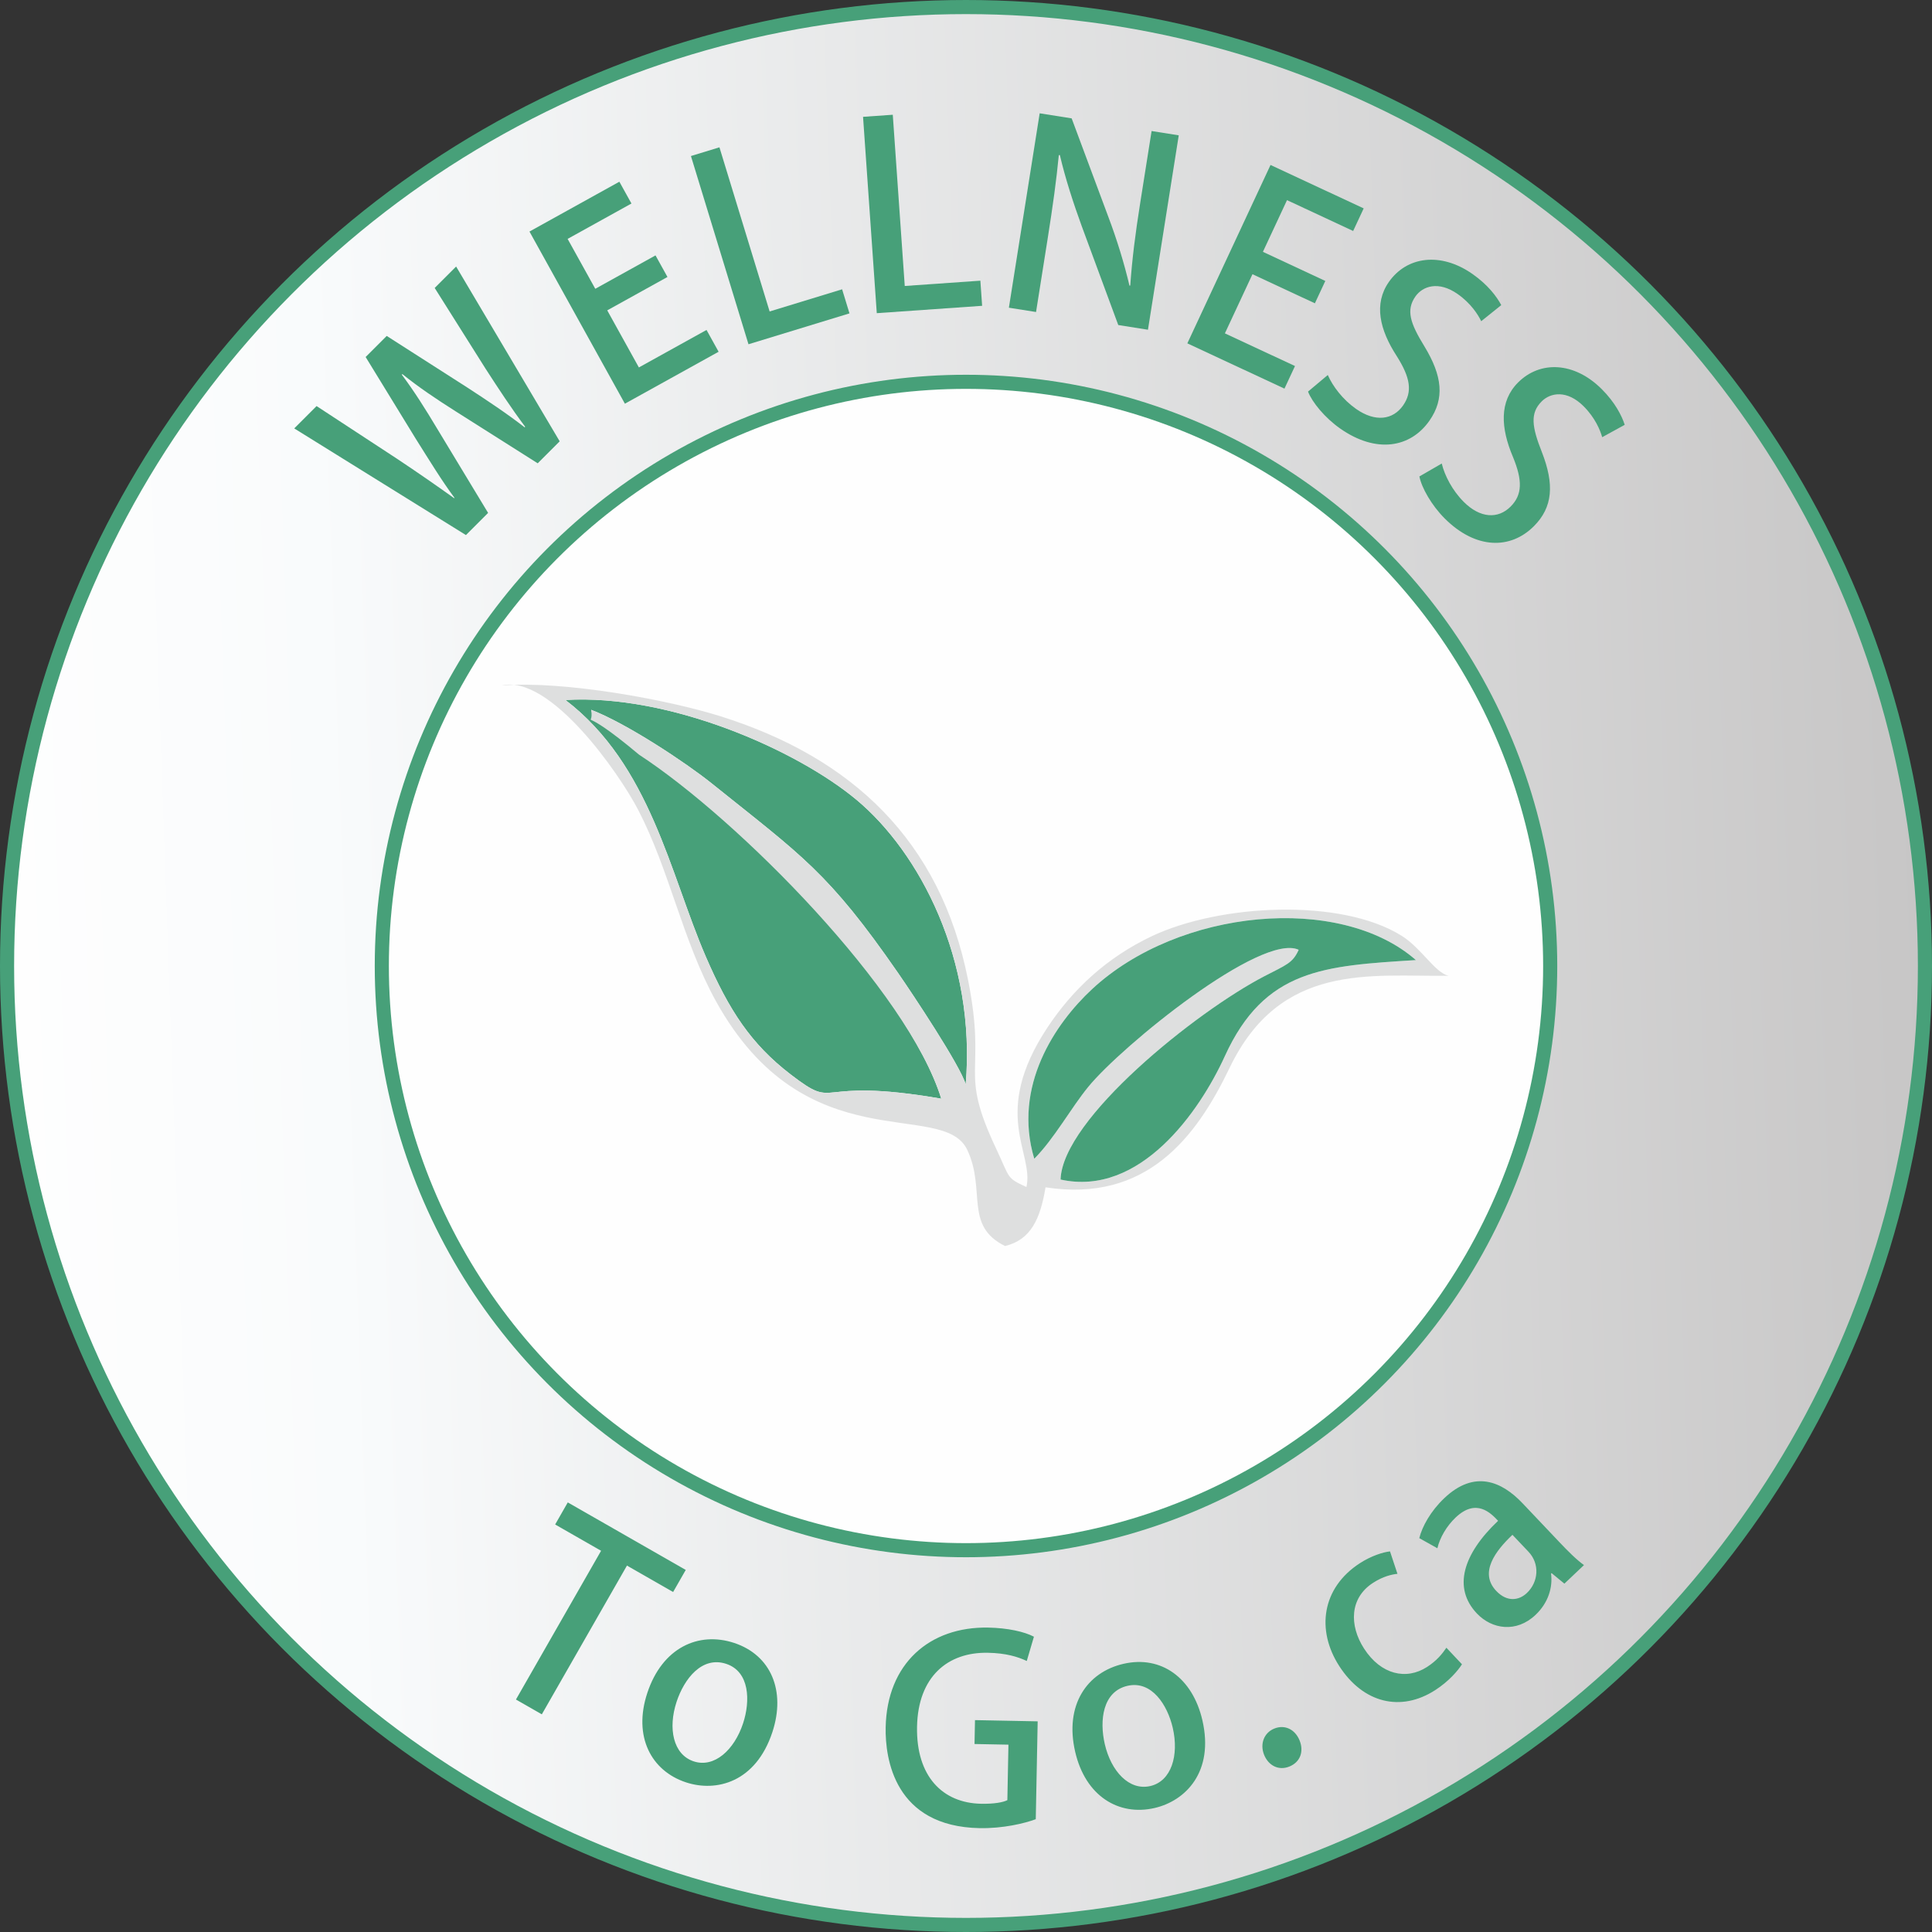<?xml version="1.0" encoding="UTF-8"?>
<!DOCTYPE svg PUBLIC "-//W3C//DTD SVG 1.1//EN" "http://www.w3.org/Graphics/SVG/1.1/DTD/svg11.dtd">
<!-- Creator: CorelDRAW 2017 -->
<svg xmlns="http://www.w3.org/2000/svg" xml:space="preserve" width="7.636in" height="7.636in" version="1.1" style="shape-rendering:geometricPrecision; text-rendering:geometricPrecision; image-rendering:optimizeQuality; fill-rule:evenodd; clip-rule:evenodd"
viewBox="0 0 6156.43 6156.43"
 xmlns:xlink="http://www.w3.org/1999/xlink">
 <rect x="0" y="0" width="6156.43" height="6156.43" fill="#333333" stroke="none"/>
 <defs>
  <style type="text/css">
   <![CDATA[
    .str1 {stroke:#47A079;stroke-width:44.95;stroke-linejoin:round;stroke-miterlimit:22.926}
    .str0 {stroke:#47A079;stroke-width:44.96;stroke-linejoin:round;stroke-miterlimit:22.926}
    .fil2 {fill:#47A079}
    .fil3 {fill:#DEDFDF}
    .fil1 {fill:#FEFEFE}
    .fil4 {fill:#47A079;fill-rule:nonzero}
    .fil0 {fill:url(#id0)}
   ]]>
  </style>
  <linearGradient id="id0" gradientUnits="userSpaceOnUse" x1="6131.92" y1="2970.86" x2="24.25" y2="3185.31">
   <stop offset="0" style="stop-opacity:1; stop-color:#C7C6C6"/>
   <stop offset="0.831" style="stop-opacity:1; stop-color:#F9FBFC"/>
   <stop offset="1" style="stop-opacity:1; stop-color:#FEFEFE"/>
  </linearGradient>
 </defs>
 <g id="Layer_x0020_1">
  <circle class="fil0 str0" cx="3078.22" cy="3078.22" r="3055.74"/>
  <circle class="fil1 str1" cx="3078.22" cy="3078.22" r="1861.56"/>
  <path class="fil2" d="M1801.82 2230.54c270.77,206.77 332.84,553.28 447.27,817.92 73.98,171.09 144.21,278.46 270.21,375.18 157.85,121.2 60.07,4.79 480.09,77.37 -106.3,-342.66 -640.74,-903.65 -959.34,-1111.71 -201.83,-187.83 -128.36,-45.15 -156.25,-127.38 111.67,42.52 300.8,167.63 383.74,234.21 288.37,231.47 371.43,282.28 594.81,605.19 45.6,65.93 197.18,293.61 214.95,353.97 33.48,-397.23 -147.78,-739.87 -348.15,-906.8 -191.09,-159.22 -595.58,-337.68 -927.34,-317.97l0 -0.01z"/>
  <path class="fil3" d="M3295.75 3692.35c-69.35,-230.91 66.88,-431.43 184.21,-540.43 276.17,-256.53 789.18,-305.23 1031.88,-92.57 -291.83,18.45 -481.73,27.24 -609.02,306.49 -80.38,176.32 -270.19,448.71 -523.26,392.82 5.95,-193.69 432.6,-535.24 648.68,-647.51 71.37,-37.08 90.84,-41.89 110.09,-84.59 -118.75,-55.17 -562.21,304.73 -670.07,436.27 -55.67,67.89 -109.06,166.07 -172.52,229.51l0 0zm-1493.92 -1461.81c331.76,-19.71 736.25,158.75 927.34,317.97 200.37,166.93 381.63,509.57 348.15,906.8 -17.78,-60.36 -169.36,-288.04 -214.95,-353.97 -223.38,-322.91 -306.44,-373.72 -594.81,-605.19 -82.94,-66.59 -272.08,-191.7 -383.74,-234.21 10.54,71.69 -52.99,-29.48 152.55,142.86 318.6,208.05 856.75,753.56 963.05,1096.22 -420.01,-72.59 -322.24,43.82 -480.09,-77.37 -126.01,-96.72 -196.23,-204.1 -270.21,-375.18 -114.44,-264.64 -176.5,-611.15 -447.27,-817.92l0 0.01zm1400.82 1739.93c82.23,-19.66 112.46,-86.52 128.97,-187.04 320.96,49.57 479.73,-158.07 586.49,-380.51 162.3,-338.13 450.13,-290.64 697.67,-293.5 -43.62,-10.36 -86.27,-88.09 -149.33,-127.51 -193.98,-121.29 -580.27,-101.04 -796.53,1.5 -142.17,67.4 -251.47,168.68 -332.33,291.04 -182.17,275.72 -41.82,398.42 -66.79,508.07 -65.01,-29.82 -51.6,-27.26 -96.47,-122.19 -121.8,-257.52 -28.41,-230.97 -89.92,-539.48 -87.78,-440.42 -367.54,-706.16 -788.7,-838.49 -168.3,-52.9 -499.44,-113.8 -696.45,-98.11 153.98,-35.55 373.68,279.63 434.33,396.4 100.16,192.86 141.49,416.76 247.2,608.52 286.42,519.6 723.98,309.99 801.58,475.14 60.29,128.36 -11.03,241.42 120.27,306.15l0 0z"/>
  <path class="fil2" d="M3295.75 3692.35c63.46,-63.44 116.85,-161.62 172.52,-229.51 107.87,-131.54 551.32,-491.44 670.07,-436.27 -19.26,42.7 -38.72,47.51 -110.09,84.59 -216.08,112.28 -642.73,453.82 -648.68,647.51 253.07,55.89 442.87,-216.5 523.26,-392.82 127.28,-279.25 317.18,-288.03 609.02,-306.49 -242.7,-212.66 -755.71,-163.96 -1031.88,92.57 -117.33,108.99 -253.56,309.52 -184.21,540.43l-0 -0z"/>
  <path class="fil4" d="M1385.15 917.6l161.83 256.78c42.46,65.62 81.93,125.93 126.51,185.57l-1.74 1.74c-57.32,-44.58 -118.79,-85.21 -181.99,-126.42l-257.46 -164.82 -67.16 67.16 159.6 260.35c43.52,68.99 82.99,133.94 123.52,188.36l-1.16 1.16c-53.27,-38.21 -117.63,-82.89 -183.15,-126.41l-255.14 -167.13 -71.21 71.21 547.14 339.86 70.64 -70.64 -161.15 -266.52c-39.66,-66.3 -73.34,-119.66 -113.87,-174.08l1.74 -1.74c52.69,42.27 106.05,78.26 169.26,118.31l262.08 165.98 70.06 -70.06 -330.02 -556.98 -68.32 68.32z"/>
  <polygon class="fil4" points="2251.38,1051.4 2035.83,1170.88 1935,988.98 2126.92,882.6 2088.82,813.85 1896.89,920.23 1808.76,761.25 2012.15,648.51 1973.64,579.05 1687.18,737.83 1991.26,1286.4 2289.89,1120.87 "/>
  <polygon class="fil4" points="2683.45,921.88 2452.46,992.5 2292.54,469.43 2201.71,497.2 2385.09,1097 2706.91,998.61 "/>
  <polygon class="fil4" points="3124.01,894.42 2883.05,911.27 2844.9,365.64 2750.15,372.27 2793.9,997.95 3129.61,974.47 "/>
  <path class="fil4" d="M3756.16 431.25l-86.53 -13.71 -36.16 228.33c-15.65,98.8 -25.8,178.58 -31.86,263.97l-2.56 0.43c-16.29,-69.87 -39.77,-146.68 -67.83,-220.76l-116.34 -312.31 -101.9 -16.14 -98.12 619.48 86.53 13.71 36.68 -231.57c17.19,-108.5 28.27,-188.96 35.86,-268.31l3.36 -0.3c17.27,74.17 42.92,152.98 69.49,226l116.64 315.68 94.62 14.99 98.11 -619.48z"/>
  <polygon class="fil4" points="4126.57,1166.41 3903.2,1062.25 3991.09,873.76 4189.97,966.5 4223.2,895.26 4024.31,802.52 4101.14,637.77 4311.89,736.05 4345.46,664.07 4048.62,525.65 3783.55,1094.09 4093,1238.39 "/>
  <path class="fil4" d="M4783.84 972.27c-14.15,-26.9 -42.58,-64.8 -91.55,-99.09 -101.95,-71.38 -209.75,-55.9 -266.57,25.25 -48.84,69.75 -29.6,152.2 25.26,236.59 43.19,68.23 50.56,113.37 20.03,156.97 -32.41,46.28 -88.69,53.85 -149.72,11.12 -42.25,-29.59 -74.45,-72.12 -90.21,-108.14l-62.99 52.85c13.08,34.14 54.19,83.93 102.48,117.74 115.37,80.78 224.17,61.01 284.29,-24.85 49.31,-70.43 41.21,-143.07 -15.93,-237.06 -45.33,-73.73 -59.15,-115.38 -28.62,-158.98 23.01,-32.87 73.39,-50.56 134.42,-7.83 42.26,29.59 65.06,65.55 75.25,86.68l63.86 -51.24z"/>
  <path class="fil4" d="M5177.25 1353.73c-9.27,-28.95 -30.69,-71.21 -72.95,-113.48 -88,-88 -196.85,-91.48 -266.91,-21.42 -60.21,60.21 -55.58,144.74 -16.21,237.38 30.69,74.69 30.11,120.43 -7.53,158.06 -39.95,39.95 -96.69,37.64 -149.38,-15.05 -36.47,-36.47 -60.79,-83.95 -70.06,-122.16l-71.21 41.11c6.95,35.9 38.79,92.06 80.48,133.75 99.59,99.58 210.17,99.01 284.28,24.9 60.79,-60.8 65.43,-133.74 25.48,-236.23 -31.84,-80.48 -38.21,-123.9 -0.58,-161.54 28.37,-28.37 81.05,-37.05 133.74,15.63 36.48,36.48 52.69,75.85 59.06,98.43l71.79 -39.37z"/>
  <path class="fil4" d="M2185.2 5002.66l-375.93 -215.16 -40.26 70.36 146.39 83.78 -271.28 473.99 82.44 47.18 271.28 -473.99 147.1 84.19 40.27 -70.35zm154.11 232.61c-113.54,-37.39 -229.09,15.07 -276.73,159.73 -45.58,138.43 12.3,248 123.51,284.63 96.43,31.75 222.42,-0.03 275.17,-160.24 43.28,-131.43 -4.52,-245.45 -121.96,-284.12zm28.64 255.97c-28.17,85.55 -91.91,143 -157.24,121.49 -66.11,-21.77 -82.46,-105.6 -54.81,-189.59 24.33,-73.89 81.03,-146.59 158.02,-121.24 75.44,24.84 77.33,118.57 54.03,189.34zm938.66 -6.1l-199.75 -3.89 -1.48 76.14 108.06 2.1 -3.44 176.82c-14.06,7.1 -42.82,12.27 -83.76,11.47 -122.79,-2.39 -207.13,-87.56 -204.05,-245.56 3.09,-158.82 97.17,-238.06 225.7,-235.56 57.31,1.11 94.76,12.49 123.97,26.16l22.8 -77.36c-30.81,-16.16 -83.81,-27.83 -145.21,-29.03 -187.47,-3.65 -323.27,114.91 -327.21,317.93 -1.94,99.88 28.25,315.85 299.22,321.12 74.49,1.45 143.61,-15.22 179.08,-28.46l6.07 -311.9zm273.28 -183.27c-116.48,26.89 -188.09,131.65 -153.84,280.05 32.78,142.01 139.08,205.71 253.17,179.37 98.93,-22.84 190.18,-115.33 152.24,-279.68 -31.12,-134.83 -131.1,-207.55 -251.57,-179.74zm157.19 204.05c20.26,87.76 -4.47,169.93 -71.49,185.4 -67.81,15.66 -125.26,-47.55 -145.15,-133.72 -17.5,-75.8 -6.7,-167.36 72.28,-185.59 77.39,-17.86 127.6,61.3 144.36,133.9zm371.4 123.33c34.95,-14.03 46.92,-47.95 32.88,-82.91 -14.34,-35.71 -47.2,-51.63 -80.63,-38.21 -32.67,13.12 -46.62,48.71 -32.58,83.67 13.42,33.43 45.38,51.48 80.33,37.45zm500.55 -378.64c-13,19.11 -30.13,40.89 -61.77,61.32 -66.04,42.64 -146.85,24.64 -200.59,-58.6 -47.96,-74.3 -45.77,-161.47 28.52,-209.44 32.33,-20.87 59.67,-26.83 77.87,-28.83l-23.7 -71.44c-21.84,2.4 -59.25,13.89 -95.71,37.43 -121.76,78.6 -140.1,213.25 -65.93,328.12 76.39,118.32 196.33,147.11 305.71,76.5 44.03,-28.42 72.69,-62.52 85.25,-82.32l-49.64 -52.74zm242.7 -460.34c-65.91,-69.52 -152.92,-107.76 -249.19,-16.5 -43.97,41.68 -70.77,90.78 -79.86,127.6l57.63 32.24c7.84,-33.38 29.11,-70.46 58.22,-98.06 65.96,-62.53 112.15,-13.8 135.25,10.56 -112.31,106.47 -144.72,213.91 -67.54,295.32 47.88,50.51 125.75,62.44 186.96,4.42 41,-38.87 55.07,-88.3 49.27,-131.32l1.78 -1.69 40.8 33.53 62.4 -59.15c-24.43,-17.45 -52.07,-45.41 -78.55,-73.34l-117.17 -123.6 -0.01 0zm19.04 154.57c36.05,38.03 32.19,95.84 -5.24,131.33 -25.55,24.22 -63.34,29.58 -97.7,-6.67 -55.2,-58.23 -2.38,-127.48 51.69,-178.74l51.26 54.08 -0.01 -0z"/>
 </g>
</svg>
